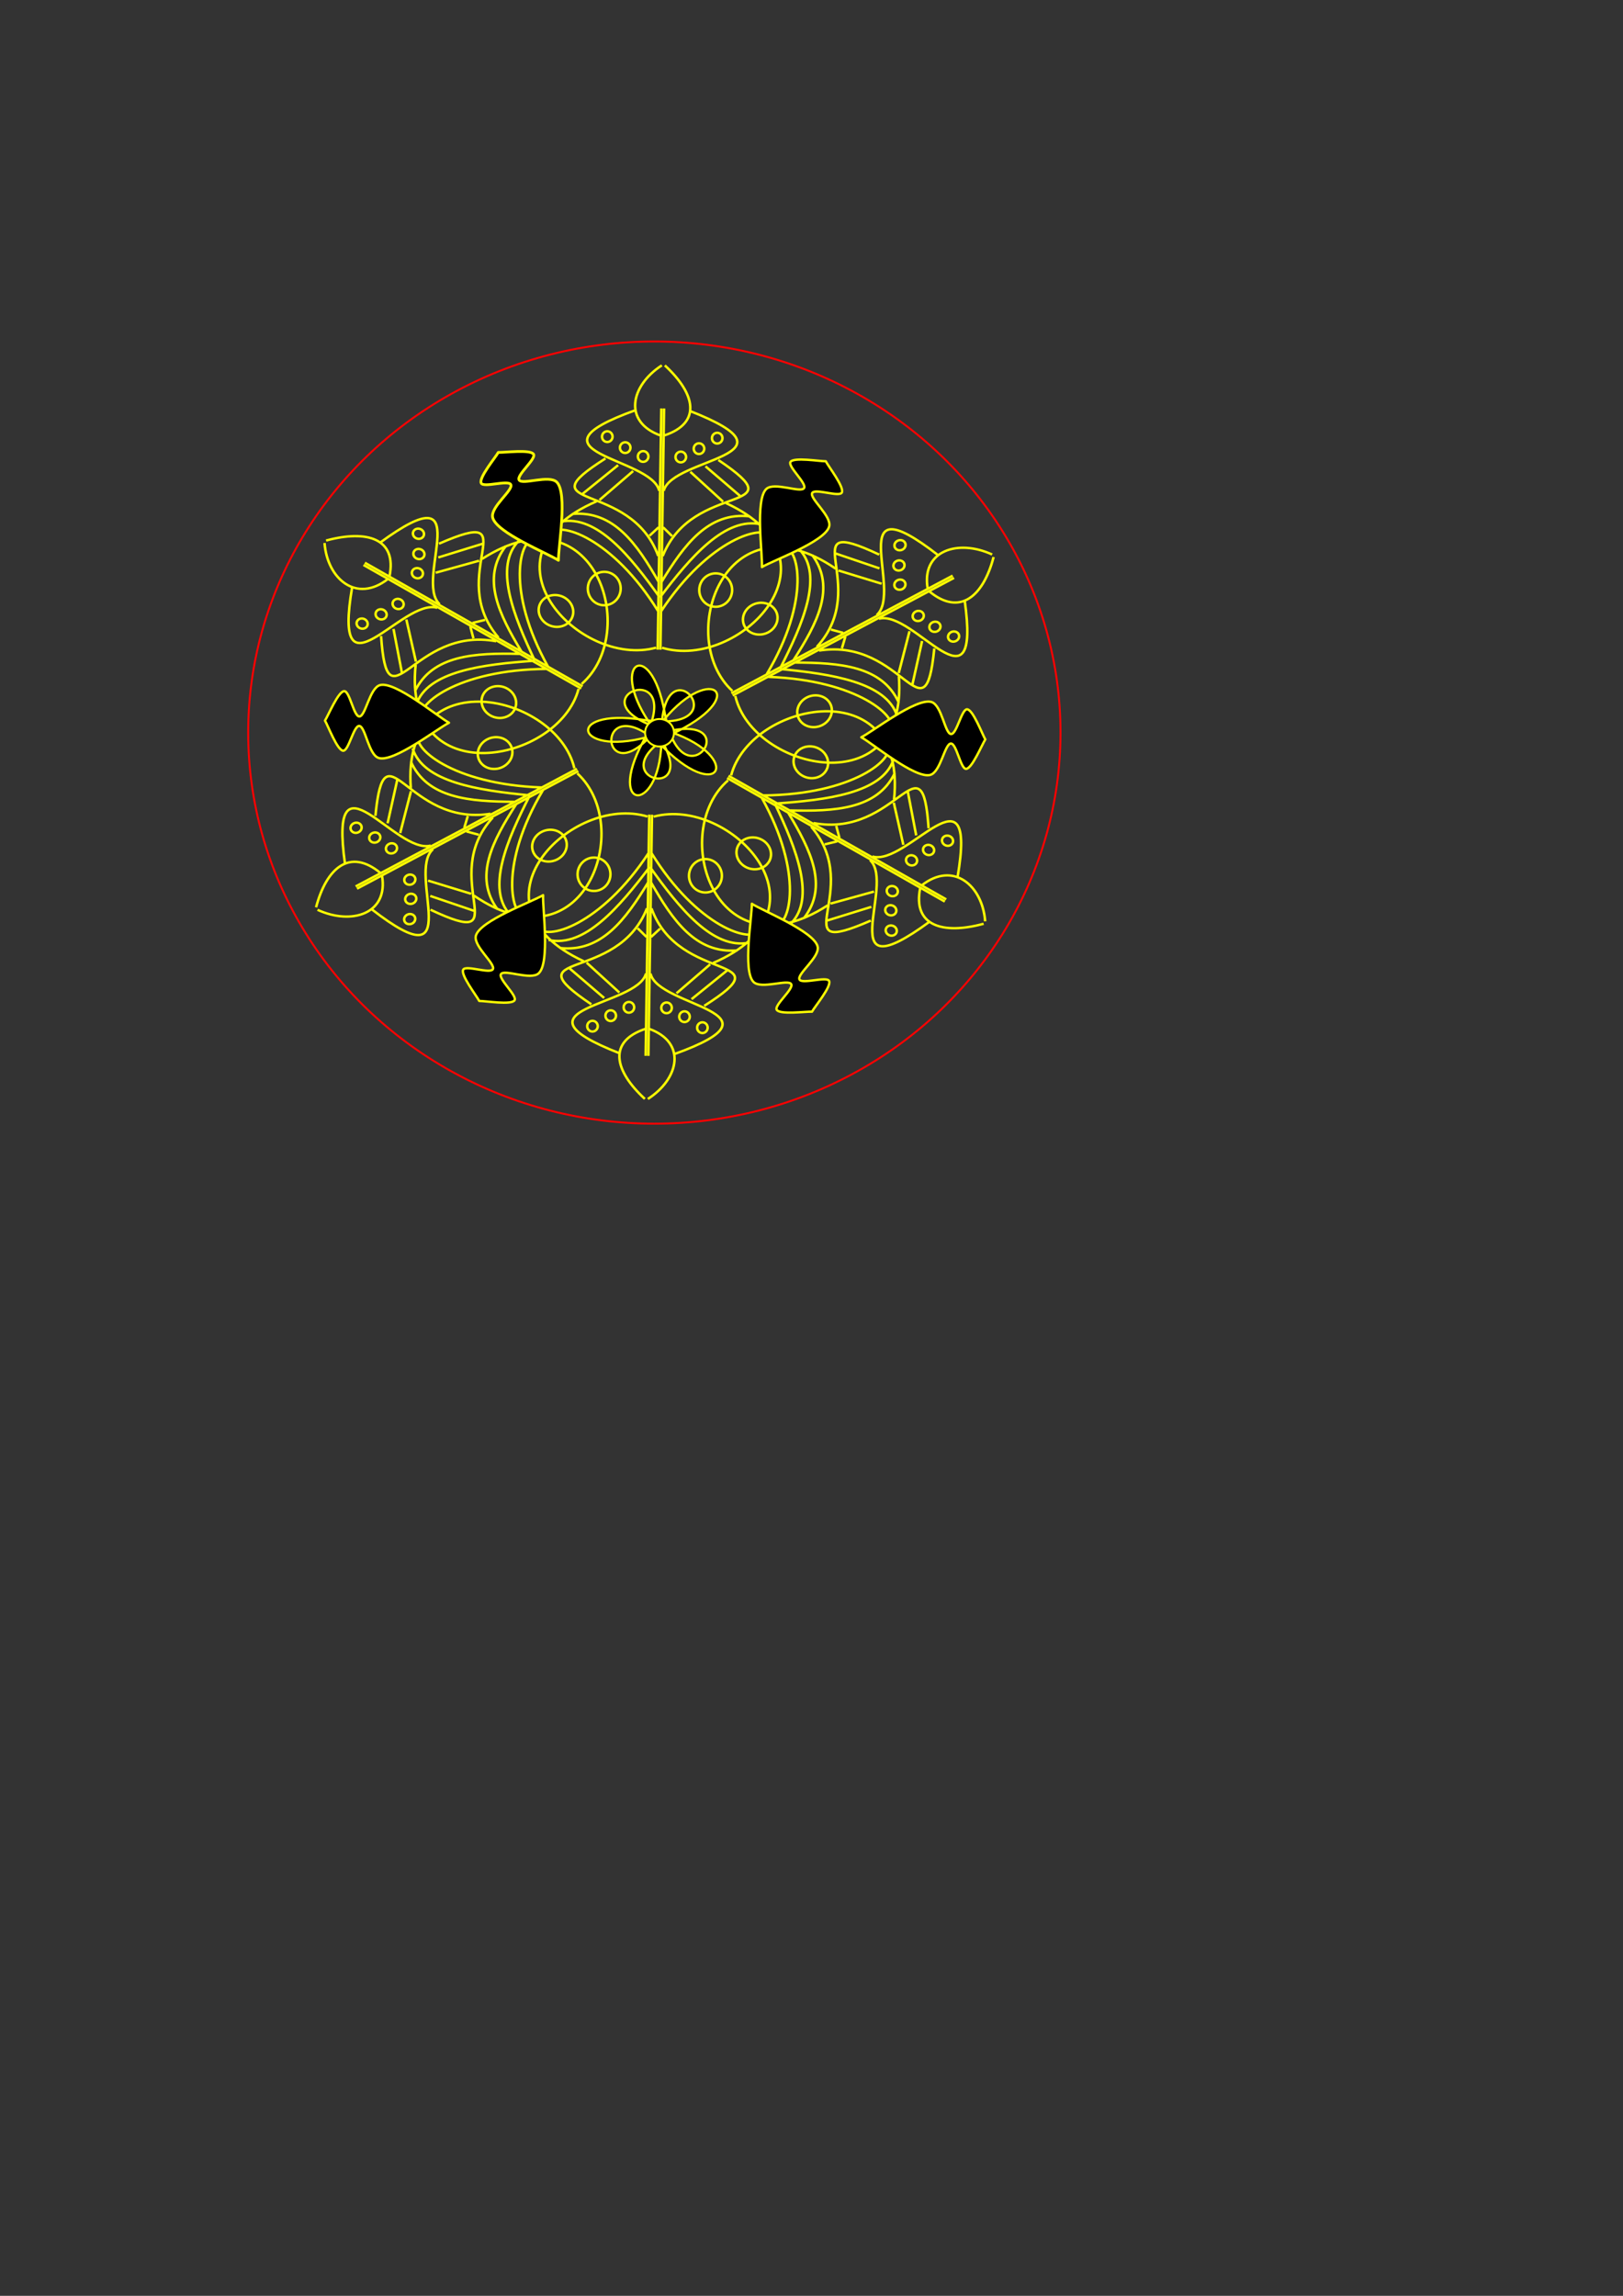 <?xml version="1.0" encoding="UTF-8" standalone="no"?>
<!-- Created with Inkscape (http://www.inkscape.org/) -->

<svg
   width="210mm"
   height="297mm"
   viewBox="0 0 210 297"
   version="1.1"
   id="svg1"
   inkscape:version="1.3 (0e150ed6c4, 2023-07-21)"
   sodipodi:docname="mandala.svg"
   xmlns:inkscape="http://www.inkscape.org/namespaces/inkscape"
   xmlns:sodipodi="http://sodipodi.sourceforge.net/DTD/sodipodi-0.dtd"
   xmlns="http://www.w3.org/2000/svg"
   xmlns:svg="http://www.w3.org/2000/svg">
  <rect x="0" y="0" width="210" height="297" fill="#333333" stroke="none"/>
  <sodipodi:namedview
     id="namedview1"
     pagecolor="#ffffff"
     bordercolor="#000000"
     borderopacity="0.25"
     inkscape:showpageshadow="2"
     inkscape:pageopacity="0.0"
     inkscape:pagecheckerboard="0"
     inkscape:deskcolor="#d1d1d1"
     inkscape:document-units="mm"
     inkscape:zoom="1.3843855"
     inkscape:cx="344.19603"
     inkscape:cy="340.58432"
     inkscape:window-width="1920"
     inkscape:window-height="991"
     inkscape:window-x="-9"
     inkscape:window-y="-9"
     inkscape:window-maximized="1"
     inkscape:current-layer="layer1" />
  <defs
     id="defs1">
    <inkscape:path-effect
       effect="copy_rotate"
       starting_point="122.642,83.088"
       origin="118.682,80.11"
       id="path-effect22"
       is_visible="true"
       lpeversion="1.2"
       lpesatellites=""
       method="normal"
       num_copies="6"
       starting_angle="-36.942"
       rotation_angle="60"
       gap="-0.01"
       copies_to_360="true"
       mirror_copies="false"
       split_items="true"
       link_styles="false" />
    <inkscape:path-effect
       effect="powerstroke"
       id="path-effect20"
       is_visible="true"
       lpeversion="1.3"
       scale_width="7.6"
       interpolator_type="CentripetalCatmullRom"
       interpolator_beta="0.2"
       start_linecap_type="zerowidth"
       end_linecap_type="zerowidth"
       offset_points="0.152,0.67 | 0.276,0.107 | 0.44,0.821"
       linejoin_type="round"
       miter_limit="4"
       not_jump="false"
       sort_points="true"
       message="&lt;b&gt;Ctrl + click&lt;/b&gt; on existing node and move it" />
    <inkscape:path-effect
       effect="powerstroke"
       id="path-effect18"
       is_visible="true"
       lpeversion="1.3"
       scale_width="11.4"
       interpolator_type="CentripetalCatmullRom"
       interpolator_beta="0.2"
       start_linecap_type="zerowidth"
       end_linecap_type="zerowidth"
       offset_points="0.219,0.346 | 0.421,-0.605 | 0.612,-0.11"
       linejoin_type="round"
       miter_limit="4"
       not_jump="false"
       sort_points="true"
       message="&lt;b&gt;Ctrl + click&lt;/b&gt; on existing node and move it" />
    <inkscape:path-effect
       effect="copy_rotate"
       starting_point="139.675,117.021"
       origin="101.766,116.48"
       id="path-effect14"
       is_visible="true"
       lpeversion="1.2"
       lpesatellites=""
       method="normal"
       num_copies="6"
       starting_angle="-0.817"
       rotation_angle="60"
       gap="0"
       copies_to_360="true"
       mirror_copies="false"
       split_items="false"
       link_styles="false" />
    <inkscape:path-effect
       effect="mirror_symmetry"
       start_point="102.303,47.3"
       end_point="102.303,101.081"
       center_point="102.303,74.19"
       id="path-effect13"
       is_visible="true"
       lpeversion="1.2"
       lpesatellites=""
       mode="free"
       discard_orig_path="false"
       fuse_paths="false"
       oposite_fuse="false"
       split_items="false"
       split_open="false"
       link_styles="false" />
    <inkscape:path-effect
       effect="interpolate"
       id="path-effect11"
       is_visible="true"
       lpeversion="1"
       trajectory="M 0,0 V 0"
       equidistant_spacing="true"
       steps="6" />
    <inkscape:path-effect
       effect="fill_between_many"
       method="bsplinespiro"
       autoreverse="false"
       close="false"
       join="false"
       linkedpaths="#path20,0,1"
       id="path-effect21" />
  </defs>
  <g
     inkscape:label="Layer 1"
     inkscape:groupmode="layer"
     id="layer1">
    <path
       id="path13"
       style="fill:none;stroke:#ffff00;stroke-width:0.446;stroke-linejoin:round;stroke-opacity:1"
       d="m 95.637,89.441 c -0.025,1.741 -1.366,3.134 -2.995,3.111 -1.629,-0.023 -2.93,-1.454 -2.905,-3.195 0.025,-1.741 1.366,-3.134 2.995,-3.111 1.629,0.023 2.93,1.454 2.905,3.195 z m 2.232,-22.201 -6.025,5.455 m 10.604,5.152 -1.645,1.598 m -5.63,-13.317 -6.551,5.565 m 5.554,-10.927 c -0.008,0.56 -0.438,1.007 -0.96,1 -0.522,-0.007 -0.939,-0.467 -0.931,-1.027 0.008,-0.56 0.438,-1.007 0.96,-1 0.522,0.007 0.939,0.467 0.931,1.027 z m 3.214,2.073 c -0.008,0.56 -0.438,1.007 -0.96,1 -0.522,-0.007 -0.939,-0.467 -0.931,-1.027 0.008,-0.56 0.438,-1.007 0.96,-1 0.522,0.007 0.939,0.467 0.931,1.027 z m 3.22,1.668 c -0.008,0.56 -0.438,1.007 -0.96,1 -0.522,-0.007 -0.939,-0.467 -0.931,-1.027 0.008,-0.56 0.438,-1.007 0.96,-1 0.522,0.007 0.939,0.467 0.931,1.027 z M 82.831,79.19 c 1.488,-2.794 11.405,0.638 19.526,14.47 M 86.941,75.329 c 7.5,-0.685 11.65,5.73 15.496,12.79 M 84.893,76.786 c 6.447,-1.345 12.509,6.534 17.772,14.31 m -0.675,9.451 C 88.092,104.522 69.062,82.994 91.3,72.958 M 102.371,83.253 C 97.39,68.74 78.029,74.792 92.902,64.872 m 9.644,6.084 C 101.178,64.574 77.118,63.785 98.303,55.758 m 4.527,4.795 c -6.858,-2.572 -5.423,-9.444 0.189,-13.243 m -0.09,8.125 -0.649,45.482 m 7.456,-11.274 c -0.025,1.741 1.276,3.171 2.905,3.195 1.629,0.023 2.97,-1.369 2.995,-3.111 0.025,-1.741 -1.276,-3.171 -2.905,-3.195 -1.629,-0.023 -2.97,1.369 -2.995,3.111 z m -1.598,-22.256 5.867,5.625 m -10.746,4.848 1.598,1.645 m 6.007,-13.151 6.39,5.75 m -5.24,-11.081 c -0.008,0.56 0.409,1.02 0.931,1.027 0.522,0.007 0.952,-0.44 0.96,-1 0.008,-0.56 -0.409,-1.02 -0.931,-1.027 -0.522,-0.007 -0.952,0.44 -0.96,1 z m -3.272,1.981 c -0.008,0.56 0.409,1.02 0.931,1.027 0.522,0.007 0.952,-0.44 0.96,-1 0.008,-0.56 -0.409,-1.02 -0.931,-1.027 -0.522,-0.007 -0.952,0.44 -0.96,1 z m -3.266,1.575 c -0.008,0.56 0.409,1.02 0.931,1.027 0.522,0.007 0.952,-0.44 0.96,-1 0.008,-0.56 -0.409,-1.02 -0.931,-1.027 -0.522,-0.007 -0.952,0.44 -0.96,1 z m 17.354,15.182 c -1.408,-2.835 -11.418,0.313 -19.931,13.907 M 118.831,75.784 c -7.478,-0.898 -11.809,5.395 -15.854,12.343 m 17.86,-10.828 c -6.406,-1.528 -12.69,6.175 -18.172,13.797 m 0.406,9.467 c 13.779,4.369 33.414,-16.607 11.472,-27.273 m -11.36,9.975 c 5.393,-14.365 24.574,-7.764 9.989,-18.104 m -9.814,5.807 c 1.55,-6.34 25.622,-6.443 4.675,-15.071 m -4.662,4.664 c 6.929,-2.375 5.671,-7.935 0.189,-13.243 m -0.142,8.124 -0.649,45.482 m -27.484,7.345 c 1.495,0.892 2.031,2.75 1.196,4.149 -0.835,1.399 -2.724,1.81 -4.219,0.918 -1.495,-0.892 -2.031,-2.75 -1.196,-4.149 0.835,-1.399 2.724,-1.81 4.219,-0.918 z m -18.111,-13.033 1.712,7.945 m 9.764,-6.607 0.562,2.224 m -14.347,-1.783 1.544,8.456 M 49.723,95.197 c 0.481,0.287 0.653,0.883 0.386,1.332 -0.268,0.449 -0.874,0.58 -1.355,0.293 -0.481,-0.287 -0.653,-0.883 -0.386,-1.332 0.268,-0.449 0.874,-0.58 1.355,-0.293 z m 3.403,-1.747 c 0.481,0.287 0.653,0.883 0.386,1.332 -0.268,0.449 -0.874,0.58 -1.355,0.293 -0.481,-0.287 -0.653,-0.883 -0.386,-1.332 0.268,-0.449 0.874,-0.58 1.355,-0.293 z m 3.054,-1.955 c 0.481,0.287 0.653,0.883 0.386,1.332 -0.268,0.449 -0.874,0.58 -1.355,0.293 -0.481,-0.287 -0.653,-0.883 -0.386,-1.332 0.268,-0.449 0.874,-0.58 1.355,-0.293 z m 3.824,22.738 c -1.675,-2.686 6.255,-9.558 22.294,-9.675 m -23.583,4.186 c 3.157,-6.838 10.787,-7.224 18.825,-7.024 m -18.587,9.527 c 2.059,-6.256 11.913,-7.566 21.278,-8.236 m 7.847,5.311 c -3.507,14.023 -31.665,19.739 -29.237,-4.537 m 14.451,-4.441 C 58.233,96.4 53.794,116.193 52.639,98.353 M 62.731,93.043 C 56.52,91.037 43.806,111.479 47.447,89.118 m 6.416,-1.523 C 48.207,92.249 42.973,87.57 42.489,80.811 m 6.991,4.14 39.064,23.303 M 82.509,96.159 c 1.495,0.892 3.384,0.481 4.219,-0.918 0.835,-1.399 0.299,-3.257 -1.196,-4.149 -1.495,-0.892 -3.384,-0.481 -4.219,0.918 -0.835,1.399 -0.299,3.257 1.196,4.149 z M 62.436,86.415 70.241,84.147 m -1.175,11.73 2.224,-0.562 M 62.904,83.538 71.078,80.879 M 58.861,79.876 c 0.481,0.287 1.087,0.156 1.355,-0.293 0.268,-0.449 0.095,-1.045 -0.386,-1.332 -0.481,-0.287 -1.087,-0.156 -1.355,0.293 -0.268,0.449 -0.095,1.045 0.386,1.332 z m 0.079,3.824 c 0.481,0.287 1.087,0.156 1.355,-0.293 0.268,-0.449 0.095,-1.045 -0.386,-1.332 -0.481,-0.287 -1.087,-0.156 -1.355,0.293 -0.268,0.449 -0.095,1.045 0.386,1.332 z m -0.269,3.616 c 0.481,0.287 1.087,0.156 1.355,-0.293 0.268,-0.449 0.095,-1.045 -0.386,-1.332 -0.481,-0.287 -1.087,-0.156 -1.355,0.293 -0.268,0.449 -0.095,1.045 0.386,1.332 z m 21.825,-7.438 c -3.159,-0.198 -5.438,10.045 2.078,24.214 M 75.054,81.353 c -4.517,6.027 -1.232,12.925 2.763,19.902 M 77.369,80.374 c -4.526,4.784 -0.998,14.077 2.862,22.636 m 8.401,4.382 c 10.673,-9.748 2.325,-37.241 -17.883,-23.571 m 2.958,14.826 C 63.964,86.793 79.271,73.483 63.024,80.944 m 0.122,11.403 C 58.431,87.834 70.378,66.935 52.432,80.762 m 1.708,6.369 c 1.407,-7.188 -4.036,-8.878 -11.374,-6.785 m 6.965,4.184 39.064,23.303 m -7.381,27.474 c 1.52,-0.849 3.397,-0.384 4.191,1.038 0.794,1.423 0.206,3.264 -1.314,4.113 -1.52,0.849 -3.397,0.384 -4.191,-1.038 -0.794,-1.423 -0.206,-3.264 1.314,-4.113 z m -20.343,9.168 7.737,2.49 m -0.84,-11.759 2.207,0.625 m -8.718,11.534 8.095,2.891 m -12.24,0.653 c 0.489,-0.273 1.091,-0.124 1.346,0.332 0.255,0.456 0.065,1.047 -0.424,1.32 -0.489,0.273 -1.091,0.124 -1.346,-0.332 -0.255,-0.456 -0.065,-1.047 0.424,-1.32 z m 0.188,-3.82 c 0.489,-0.273 1.091,-0.124 1.346,0.332 0.255,0.456 0.065,1.047 -0.424,1.32 -0.489,0.273 -1.091,0.124 -1.346,-0.332 -0.255,-0.456 -0.065,-1.047 0.424,-1.32 z m -0.166,-3.622 c 0.489,-0.273 1.091,-0.124 1.346,0.332 0.255,0.456 0.065,1.047 -0.424,1.32 -0.489,0.273 -1.091,0.124 -1.346,-0.332 -0.255,-0.456 -0.065,-1.047 0.424,-1.32 z m 21.604,8.057 c -3.163,0.108 -5.15,-10.196 2.768,-24.145 m -8.167,22.517 c -4.343,-6.153 -0.863,-12.954 3.329,-19.815 m -1.043,20.86 c -4.388,-4.911 -0.596,-14.1 3.507,-22.546 m 8.523,-4.141 c 10.391,10.048 1.262,37.292 -18.548,23.052 m 3.38,-14.735 c -10.078,11.571 4.844,25.312 -11.184,17.391 m 0.447,-11.395 c -4.842,4.376 6.504,25.607 -11.04,11.274 m 1.889,-6.318 c 1.202,7.226 -5.468,9.419 -11.563,6.458 m 7.081,-3.984 39.713,-22.179 m -13.492,-0.82 c 1.52,-0.849 2.109,-2.691 1.314,-4.113 -0.794,-1.423 -2.671,-1.887 -4.191,-1.038 -1.52,0.849 -2.109,2.691 -1.314,4.113 0.794,1.423 2.671,1.887 4.191,1.038 z m -18.475,12.512 1.938,-7.893 m 9.571,6.883 0.625,-2.207 m -14.392,1.373 1.785,-8.409 m -6.976,10.079 c 0.489,-0.273 0.678,-0.864 0.424,-1.32 -0.255,-0.456 -0.857,-0.605 -1.346,-0.332 -0.489,0.273 -0.678,0.864 -0.424,1.32 0.255,0.456 0.857,0.605 1.346,0.332 z m 3.351,1.843 c 0.489,-0.273 0.678,-0.864 0.424,-1.32 -0.255,-0.456 -0.857,-0.605 -1.346,-0.332 -0.489,0.273 -0.678,0.864 -0.424,1.32 0.255,0.456 0.857,0.605 1.346,0.332 z m 2.997,2.041 c 0.489,-0.273 0.678,-0.864 0.424,-1.32 -0.255,-0.456 -0.857,-0.605 -1.346,-0.332 -0.489,0.273 -0.678,0.864 -0.424,1.32 0.255,0.456 0.857,0.605 1.346,0.332 z m 4.471,-22.62 c -1.751,2.637 5.98,9.732 22.009,10.307 m -23.454,-4.857 c 2.961,6.925 10.577,7.529 18.617,7.558 m -18.307,-10.053 c 1.88,6.312 11.692,7.903 21.035,8.839 m 7.996,-5.085 c -3.105,-14.117 -31.089,-20.634 -29.355,3.702 m 14.318,4.851 c -15.137,2.512 -19.01,-17.4 -20.673,0.401 m 9.936,5.596 c -6.266,1.828 -18.391,-18.968 -15.389,3.487 m 6.37,1.705 c -5.522,-4.813 -9.707,-0.944 -11.563,6.458 m 7.106,-3.939 39.713,-22.179 m 20.103,20.129 c 0.025,-1.741 1.366,-3.134 2.995,-3.111 1.629,0.023 2.93,1.454 2.905,3.195 -0.025,1.741 -1.366,3.134 -2.995,3.111 -1.629,-0.023 -2.93,-1.454 -2.905,-3.195 z m -2.232,22.201 6.025,-5.455 m -10.604,-5.152 1.645,-1.598 m 5.63,13.317 6.551,-5.565 m -5.554,10.927 c 0.008,-0.56 0.438,-1.007 0.96,-1 0.522,0.007 0.939,0.467 0.931,1.027 -0.008,0.56 -0.438,1.007 -0.96,1 -0.522,-0.007 -0.939,-0.467 -0.931,-1.027 z m -3.214,-2.073 c 0.008,-0.56 0.438,-1.007 0.96,-1 0.522,0.007 0.939,0.467 0.931,1.027 -0.008,0.56 -0.438,1.007 -0.96,1 -0.522,-0.007 -0.939,-0.467 -0.931,-1.027 z m -3.22,-1.668 c 0.008,-0.56 0.438,-1.007 0.96,-1 0.522,0.007 0.939,0.467 0.931,1.027 -0.008,0.56 -0.438,1.007 -0.96,1 -0.522,-0.007 -0.939,-0.467 -0.931,-1.027 z m 17.78,-14.681 c -1.488,2.794 -11.405,-0.638 -19.526,-14.47 m 15.417,18.331 c -7.5,0.685 -11.65,-5.73 -15.496,-12.79 m 17.544,11.333 c -6.447,1.345 -12.509,-6.534 -17.772,-14.31 m 0.675,-9.451 c 13.898,-3.975 32.927,17.553 10.689,27.589 m -11.071,-10.295 c 4.981,14.513 24.342,8.461 9.469,18.381 m -9.644,-6.084 c 1.369,6.382 25.428,7.171 4.243,15.198 m -4.527,-4.795 c 6.858,2.572 5.423,9.444 -0.189,13.243 m 0.09,-8.125 0.649,-45.482 m -7.456,11.274 c 0.025,-1.741 -1.276,-3.171 -2.905,-3.195 -1.629,-0.023 -2.97,1.369 -2.995,3.111 -0.025,1.741 1.276,3.171 2.905,3.195 1.629,0.023 2.97,-1.369 2.995,-3.111 z m 1.598,22.256 -5.867,-5.625 m 10.746,-4.848 -1.598,-1.645 m -6.007,13.151 -6.39,-5.75 m 5.24,11.081 c 0.008,-0.56 -0.409,-1.02 -0.931,-1.027 -0.522,-0.007 -0.952,0.44 -0.96,1 -0.008,0.56 0.409,1.02 0.931,1.027 0.522,0.007 0.952,-0.44 0.96,-1 z m 3.272,-1.981 c 0.008,-0.56 -0.409,-1.02 -0.931,-1.027 -0.522,-0.007 -0.952,0.44 -0.96,1 -0.008,0.56 0.409,1.02 0.931,1.027 0.522,0.007 0.952,-0.44 0.96,-1 z m 3.266,-1.575 c 0.008,-0.56 -0.409,-1.02 -0.931,-1.027 -0.522,-0.007 -0.952,0.44 -0.96,1 -0.008,0.56 0.409,1.02 0.931,1.027 0.522,0.007 0.952,-0.44 0.96,-1 z M 80.703,153.201 c 1.408,2.835 11.418,-0.313 19.931,-13.907 m -15.933,17.884 c 7.478,0.898 11.809,-5.395 15.854,-12.343 m -17.86,10.828 c 6.406,1.528 12.69,-6.175 18.172,-13.797 m -0.406,-9.467 c -13.779,-4.369 -33.414,16.607 -11.472,27.273 m 11.36,-9.975 c -5.393,14.365 -24.574,7.764 -9.989,18.104 m 9.814,-5.807 c -1.55,6.34 -25.622,6.443 -4.675,15.071 m 4.662,-4.664 c -6.929,2.375 -5.671,7.935 -0.189,13.243 m 0.142,-8.124 0.649,-45.482 m 27.484,-7.345 c -1.495,-0.892 -2.031,-2.75 -1.196,-4.149 0.835,-1.399 2.724,-1.81 4.219,-0.918 1.495,0.892 2.031,2.75 1.196,4.149 -0.835,1.399 -2.724,1.81 -4.219,0.918 z m 18.111,13.033 -1.712,-7.945 m -9.764,6.607 -0.562,-2.224 m 14.347,1.783 -1.544,-8.456 m 6.686,10.274 c -0.481,-0.287 -0.653,-0.883 -0.386,-1.332 0.268,-0.449 0.874,-0.58 1.355,-0.293 0.481,0.287 0.653,0.883 0.386,1.332 -0.268,0.449 -0.874,0.58 -1.355,0.293 z m -3.403,1.747 c -0.481,-0.287 -0.653,-0.883 -0.386,-1.332 0.268,-0.449 0.874,-0.58 1.355,-0.293 0.481,0.287 0.653,0.883 0.386,1.332 -0.268,0.449 -0.874,0.58 -1.355,0.293 z m -3.054,1.955 c -0.481,-0.287 -0.653,-0.883 -0.386,-1.332 0.268,-0.449 0.874,-0.58 1.355,-0.293 0.481,0.287 0.653,0.883 0.386,1.332 -0.268,0.449 -0.874,0.58 -1.355,0.293 z m -3.824,-22.738 c 1.675,2.686 -6.255,9.558 -22.294,9.675 m 23.583,-4.186 c -3.157,6.838 -10.787,7.224 -18.825,7.024 m 18.587,-9.527 c -2.059,6.256 -11.913,7.566 -21.278,8.236 m -7.847,-5.311 c 3.507,-14.023 31.665,-19.739 29.238,4.537 m -14.451,4.441 c 15.059,2.943 19.499,-16.85 20.653,0.99 m -10.091,5.31 c 6.211,2.006 18.925,-18.436 15.284,3.924 m -6.416,1.523 c 5.657,-4.654 10.89,0.026 11.374,6.785 m -6.991,-4.14 -39.064,-23.303 m 6.036,12.095 c -1.495,-0.892 -3.384,-0.481 -4.219,0.918 -0.835,1.399 -0.299,3.257 1.196,4.149 1.495,0.892 3.384,0.481 4.219,-0.918 0.835,-1.399 0.299,-3.257 -1.196,-4.149 z m 20.073,9.744 -7.805,2.268 m 1.175,-11.73 -2.224,0.562 m 8.385,11.778 -8.174,2.659 m 12.217,1.002 c -0.481,-0.287 -1.087,-0.156 -1.355,0.293 -0.268,0.449 -0.095,1.045 0.386,1.332 0.481,0.287 1.087,0.156 1.355,-0.293 0.268,-0.449 0.095,-1.045 -0.386,-1.332 z m -0.079,-3.824 c -0.481,-0.287 -1.087,-0.156 -1.355,0.293 -0.268,0.449 -0.095,1.045 0.386,1.332 0.481,0.287 1.087,0.156 1.355,-0.293 0.268,-0.449 0.095,-1.045 -0.386,-1.332 z m 0.269,-3.616 c -0.481,-0.287 -1.087,-0.155 -1.355,0.293 -0.268,0.449 -0.095,1.045 0.386,1.332 0.481,0.287 1.087,0.156 1.355,-0.293 0.268,-0.449 0.095,-1.045 -0.386,-1.332 z m -21.825,7.438 c 3.159,0.198 5.438,-10.045 -2.078,-24.214 m 7.521,22.74 c 4.517,-6.027 1.232,-12.925 -2.763,-19.902 m 0.448,20.881 c 4.526,-4.784 0.998,-14.077 -2.862,-22.636 m -8.401,-4.382 c -10.673,9.748 -2.325,37.241 17.883,23.571 m -2.958,-14.826 c 9.744,11.853 -5.563,25.163 10.683,17.703 m -0.122,-11.403 c 4.716,4.512 -7.231,25.411 10.714,11.584 m -1.708,-6.369 c -1.407,7.188 4.036,8.878 11.374,6.785 m -6.965,-4.184 -39.064,-23.303 m 7.381,-27.474 c -1.52,0.849 -3.397,0.384 -4.191,-1.038 -0.794,-1.423 -0.206,-3.264 1.314,-4.113 1.52,-0.849 3.397,-0.384 4.191,1.038 0.794,1.423 0.206,3.264 -1.314,4.113 z m 20.343,-9.168 -7.737,-2.49 m 0.84,11.759 -2.207,-0.625 m 8.718,-11.534 -8.095,-2.891 m 12.24,-0.653 c -0.489,0.273 -1.091,0.124 -1.346,-0.332 -0.255,-0.456 -0.065,-1.047 0.424,-1.32 0.489,-0.273 1.091,-0.124 1.346,0.332 0.255,0.456 0.065,1.047 -0.424,1.32 z m -0.188,3.82 c -0.489,0.273 -1.091,0.124 -1.346,-0.332 -0.255,-0.456 -0.065,-1.047 0.424,-1.32 0.489,-0.273 1.091,-0.124 1.346,0.332 0.255,0.456 0.065,1.047 -0.424,1.32 z m 0.166,3.622 c -0.489,0.273 -1.091,0.124 -1.346,-0.332 -0.255,-0.456 -0.065,-1.047 0.424,-1.32 0.489,-0.273 1.091,-0.124 1.346,0.332 0.255,0.456 0.065,1.047 -0.424,1.32 z m -21.604,-8.057 c 3.163,-0.108 5.15,10.196 -2.768,24.145 m 8.167,-22.517 c 4.343,6.153 0.863,12.954 -3.329,19.815 m 1.043,-20.86 c 4.388,4.911 0.596,14.1 -3.507,22.546 m -8.523,4.141 C 105.285,98.659 114.414,71.415 134.224,85.655 m -3.38,14.735 c 10.078,-11.571 -4.844,-25.312 11.184,-17.391 m -0.447,11.395 c 4.842,-4.376 -6.504,-25.607 11.04,-11.274 m -1.889,6.318 c -1.202,-7.226 5.468,-9.419 11.563,-6.458 m -7.081,3.984 -39.713,22.179 m 13.492,0.82 c -1.52,0.849 -2.109,2.691 -1.314,4.113 0.794,1.423 2.671,1.887 4.191,1.038 1.52,-0.849 2.109,-2.691 1.314,-4.113 -0.794,-1.423 -2.671,-1.887 -4.191,-1.038 z m 18.475,-12.512 -1.938,7.893 m -9.571,-6.883 -0.625,2.207 m 14.392,-1.373 -1.784,8.409 m 6.976,-10.079 c -0.489,0.273 -0.678,0.864 -0.424,1.32 0.255,0.456 0.857,0.605 1.346,0.332 0.489,-0.273 0.678,-0.864 0.424,-1.32 -0.255,-0.456 -0.857,-0.605 -1.346,-0.332 z M 151.567,95.783 c -0.489,0.273 -0.678,0.864 -0.424,1.32 0.255,0.456 0.857,0.605 1.346,0.332 0.489,-0.273 0.678,-0.864 0.424,-1.32 -0.255,-0.456 -0.857,-0.605 -1.346,-0.332 z m -2.997,-2.041 c -0.489,0.273 -0.678,0.864 -0.424,1.32 0.255,0.456 0.857,0.605 1.346,0.332 0.489,-0.273 0.678,-0.864 0.424,-1.32 -0.255,-0.456 -0.857,-0.605 -1.346,-0.332 z m -4.471,22.62 c 1.751,-2.637 -5.98,-9.732 -22.009,-10.307 m 23.454,4.857 c -2.961,-6.925 -10.577,-7.529 -18.617,-7.558 m 18.307,10.053 c -1.88,-6.312 -11.692,-7.903 -21.035,-8.839 m -7.996,5.085 c 3.105,14.117 31.089,20.634 29.355,-3.702 m -14.318,-4.851 c 15.137,-2.512 19.01,17.4 20.673,-0.401 m -9.936,-5.596 c 6.266,-1.828 18.391,18.968 15.389,-3.487 m -6.37,-1.705 c 5.522,4.813 9.707,0.944 11.563,-6.458 m -7.106,3.939 -39.713,22.179"
       sodipodi:nodetypes="sssssccccccsssssssssssssssccccccccccccccccsssssccccccssssssssssssssscccccccccccccccc"
       transform="matrix(0.721,0,0,0.686,11.357,14.811)" />
    <path
       sodipodi:type="star"
       style="fill:#000000;fill-opacity:1;stroke:#ffff00;stroke-width:0.4;stroke-linejoin:round;stroke-dasharray:none;stroke-opacity:1"
       id="path18"
       inkscape:flatsided="false"
       sodipodi:sides="5"
       sodipodi:cx="98.113113"
       sodipodi:cy="108.65419"
       sodipodi:r1="3.5136926"
       sodipodi:r2="1.0136129"
       sodipodi:arg1="5.3680199e-08"
       sodipodi:arg2="-1.4244232"
       inkscape:rounded="4.23"
       inkscape:randomized="0.012"
       d="m 101.625,108.647 c 13.058,-6.917 5.36,-12.964 -3.375,-1.036 -11.054,15.096 -12.271,-9.072 0.958,4.346 10.454,10.603 14.075,0.963 -0.096,-3.5 -17.934,-5.648 4.797,-14.584 -3.819,2.222 -6.808,13.28 3.488,13.703 3.331,-1.148 -0.199,-18.794 15.204,-0.086 -3.332,-2.974 -14.647,-2.283 -12.077,7.516 2.101,2.827 17.943,-5.934 5.054,14.51 1.814,-4.107 -2.56,-14.711 -10.613,-9.164 -2.033,2.892 10.858,15.257 -12.074,9.231 4.45,0.477 z"
       inkscape:transform-center-x="-0.43330563"
       inkscape:transform-center-y="-0.01560748"
       transform="matrix(0.721,0,0,0.693,14.482,19.269)" />
    <ellipse
       style="fill:#000000;fill-opacity:1;stroke:#ffff00;stroke-width:0.248;stroke-linejoin:round;stroke-dasharray:none;stroke-opacity:1"
       id="path19"
       cx="85.338"
       cy="94.794"
       rx="1.869"
       ry="1.777" />
    <path
       d="m 70.211,167.186 c 1.057,-0.022 5.797,0.824 6.341,-0.134 0.497,-0.876 -2.949,-4.021 -2.444,-4.918 0.572,-1.016 5.383,1.243 6.792,-0.19 2.029,-2.064 0.641,-12.262 0.769,-14.714 -2.009,1.27 -11.267,4.779 -12.056,7.622 -0.548,1.975 3.619,5.357 3.03,6.362 -0.52,0.888 -4.792,-0.817 -5.298,0.053 -0.553,0.952 2.388,4.932 2.866,5.919 z"
       id="path21"
       style="fill:#ff0000"
       transform="matrix(0.721,0,0,0.686,11.357,14.811)"
       inkscape:original-d="M 0,0"
       inkscape:path-effect="#path-effect21" />
    <path
       style="fill:#000000;fill-opacity:1;fill-rule:nonzero;stroke:#ffff00;stroke-width:0.4;stroke-linejoin:round;stroke-dasharray:none;stroke-opacity:1"
       d="m 84.858,129.078 c 1.002,-0.02 5.496,0.747 6.011,-0.122 0.471,-0.794 -2.796,-3.644 -2.317,-4.456 0.542,-0.92 5.103,1.127 6.439,-0.172 1.923,-1.87 0.607,-11.111 0.729,-13.333 -1.905,1.151 -10.68,4.331 -11.428,6.907 -0.519,1.789 3.43,4.854 2.872,5.765 -0.493,0.804 -4.543,-0.741 -5.022,0.048 -0.525,0.863 2.264,4.47 2.716,5.364 z"
       id="path20"
       inkscape:linked-fill="path21"
       sodipodi:nodetypes="cc"
       transform="matrix(0.761,0,0,0.757,-2.569,31.778)" />
    <path
       style="fill:#000000;fill-opacity:1;fill-rule:nonzero;stroke:#ffff00;stroke-width:0.304;stroke-linejoin:round;stroke-dasharray:none;stroke-opacity:1"
       id="path22"
       d="m 105.064,130.877 c 0.368,-0.664 2.583,-3.319 2.207,-3.986 -0.344,-0.609 -3.464,0.453 -3.818,-0.168 -0.4,-0.703 2.684,-2.918 2.336,-4.285 -0.501,-1.968 -7.09,-4.603 -8.508,-5.523 0.034,1.684 -1.21,8.639 0.204,10.104 0.982,1.017 4.503,-0.411 4.891,0.299 0.343,0.627 -2.216,2.697 -1.879,3.31 0.369,0.67 3.806,0.208 4.568,0.249 z" />
    <path
       style="fill:#000000;fill-opacity:1;fill-rule:nonzero;stroke:#ffff00;stroke-width:0.304;stroke-linejoin:round;stroke-dasharray:none;stroke-opacity:1"
       id="path23"
       d="m 127.491,95.653 c -0.395,-0.649 -1.599,-3.885 -2.367,-3.894 -0.702,-0.008 -1.337,3.211 -2.055,3.205 -0.813,-0.007 -1.199,-3.771 -2.563,-4.155 -1.964,-0.553 -7.553,3.806 -9.063,4.568 1.483,0.813 6.917,5.361 8.899,4.877 1.377,-0.337 1.894,-4.085 2.706,-4.064 0.717,0.018 1.24,3.258 1.942,3.274 0.768,0.017 2.084,-3.175 2.501,-3.81 z" />
    <path
       style="fill:#000000;fill-opacity:1;fill-rule:nonzero;stroke:#ffff00;stroke-width:0.304;stroke-linejoin:round;stroke-dasharray:none;stroke-opacity:1"
       id="path24"
       d="m 106.851,59.672 c -0.762,0.015 -4.181,-0.565 -4.574,0.092 -0.358,0.601 2.127,2.758 1.763,3.373 -0.412,0.696 -3.883,-0.853 -4.899,0.131 -1.463,1.416 -0.462,8.409 -0.555,10.091 1.449,-0.871 8.126,-3.277 8.695,-5.227 0.395,-1.354 -2.61,-3.674 -2.186,-4.363 0.375,-0.609 3.457,0.561 3.821,-0.036 0.399,-0.653 -1.722,-3.383 -2.067,-4.059 z" />
    <path
       style="fill:#000000;fill-opacity:1;fill-rule:nonzero;stroke:#ffff00;stroke-width:0.304;stroke-linejoin:round;stroke-dasharray:none;stroke-opacity:1"
       id="path26"
       d="m 42.047,93.224 c 0.395,0.649 1.599,3.885 2.367,3.894 0.702,0.008 1.337,-3.211 2.055,-3.205 0.813,0.007 1.199,3.771 2.563,4.155 1.964,0.553 7.553,-3.806 9.063,-4.568 -1.483,-0.813 -6.917,-5.361 -8.899,-4.877 -1.377,0.337 -1.894,4.085 -2.706,4.064 -0.717,-0.018 -1.24,-3.258 -1.942,-3.274 -0.768,-0.017 -2.084,3.175 -2.501,3.81 z" />
    <path
       style="fill:#000000;fill-opacity:1;fill-rule:nonzero;stroke:#ffff00;stroke-width:0.353;stroke-linejoin:round;stroke-dasharray:none;stroke-opacity:1"
       id="path27"
       d="m 64.474,58.524 c -0.368,0.664 -2.583,3.319 -2.207,3.986 0.344,0.609 3.464,-0.453 3.818,0.168 0.4,0.703 -2.684,2.918 -2.336,4.285 0.501,1.968 7.09,4.603 8.508,5.523 -0.034,-1.684 1.21,-8.639 -0.204,-10.104 -0.982,-1.017 -4.503,0.411 -4.891,-0.299 -0.343,-0.627 2.216,-2.697 1.879,-3.31 -0.369,-0.67 -3.806,-0.208 -4.568,-0.249 z" />
    <ellipse
       style="fill:none;fill-opacity:1;stroke:#ff0000;stroke-width:0.25;stroke-linejoin:round;stroke-dasharray:none;stroke-opacity:1"
       id="path29"
       cx="84.666"
       cy="94.772"
       rx="52.553"
       ry="50.593" />
  </g>
</svg>
